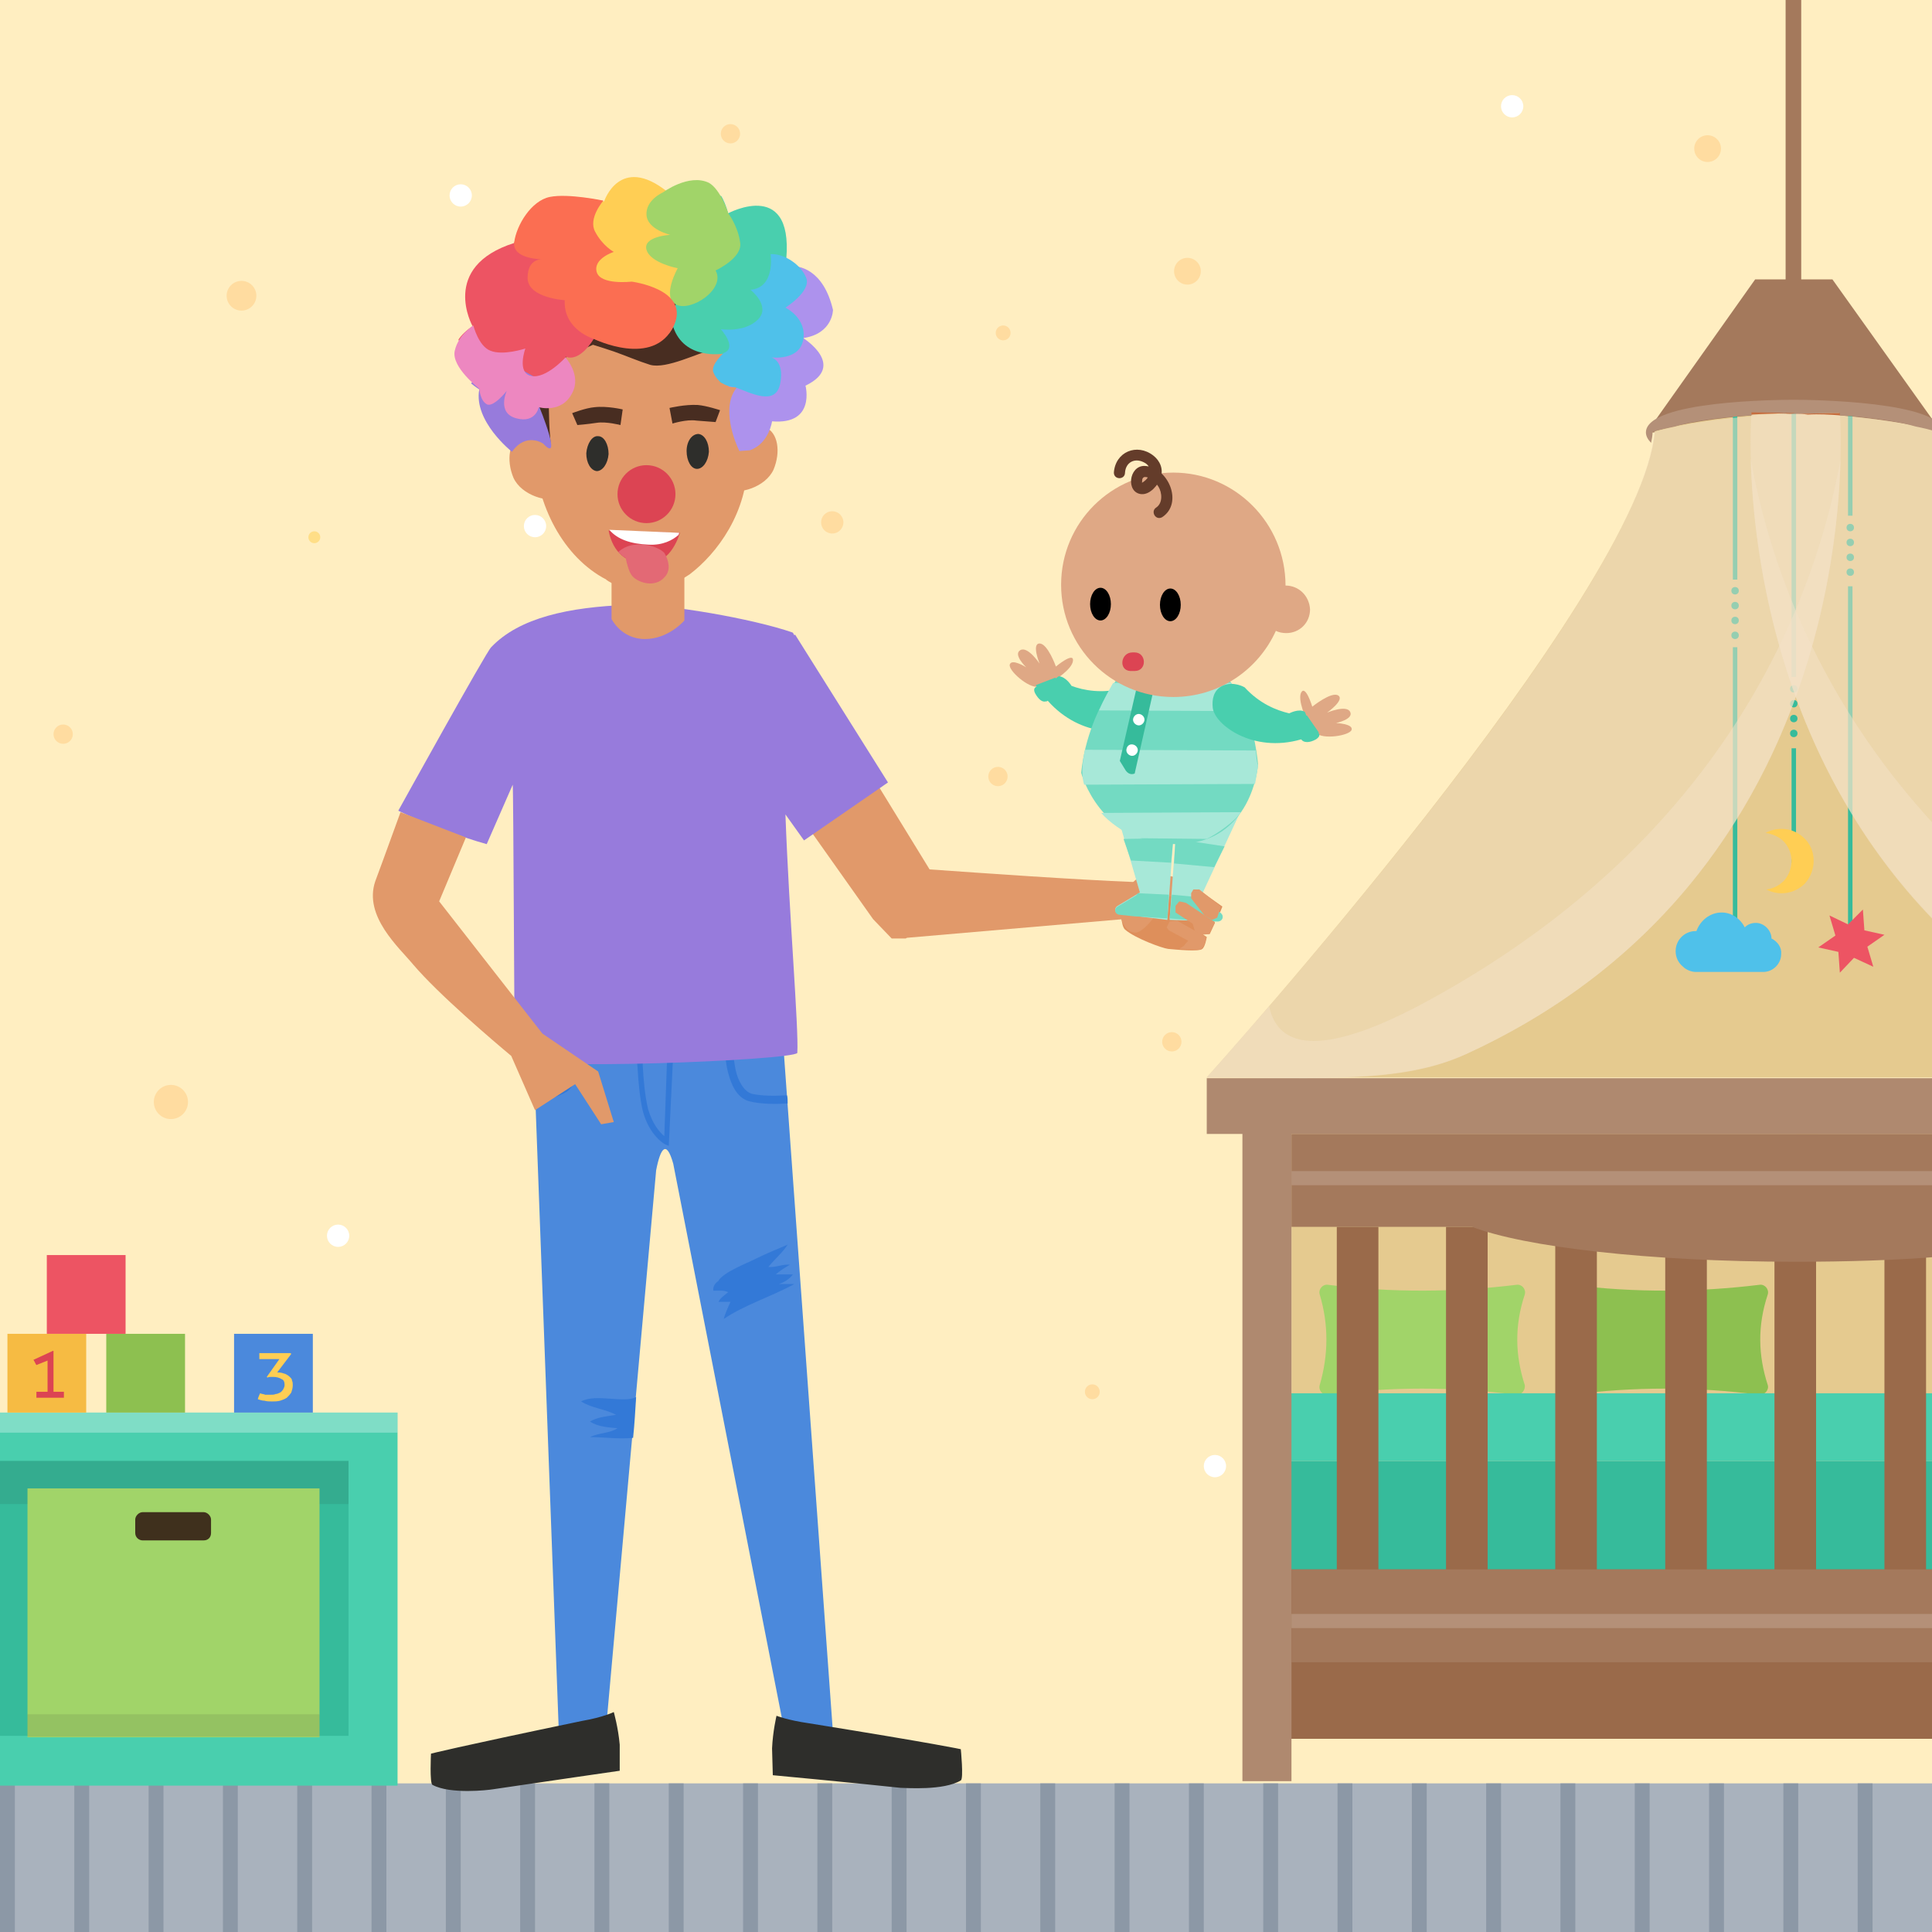 <svg version="1.1" xmlns="http://www.w3.org/2000/svg" xmlns:xlink="http://www.w3.org/1999/xlink" x="0px" y="0px" width="260px" height="260px" viewBox="0 0 260 260" xml:space="preserve"><style type="text/css">.st0{fill:#FFEEC1;} .st1{fill:#FFDE87;} .st2{fill:#FFFFFF;} .st3{fill:#FFDCA0;} .st4{fill:#A9B2BD;} .st5{fill:#8C98A6;} .st6{clip-path:url(#SVGID_2_);} .st7{fill:#E5CA8F;} .st8{fill:#8DC050;} .st9{fill:#A1D469;} .st10{fill:#A4795C;} .st11{fill:#49CFAE;} .st12{fill:#36BB9B;} .st13{fill:#9A6A4A;} .st14{fill:#AF896F;} .st15{fill:#B49078;} .st16{fill:#ED5463;} .st17{fill:#FFCE54;} .st18{fill:#4FC1EA;} .st19{opacity:0.5;fill:#F4E3C9;} .st20{fill:none;} .st21{fill:#C66D3E;} .st22{opacity:0.1;fill:#231F20;} .st23{fill:#3F301D;} .st24{opacity:0.3;fill:#FFFFFF;} .st25{fill:#F6BB43;} .st26{fill:#DC4453;} .st27{fill:#4B89DC;} .st28{fill:#DE8F5B;} .st29{fill:#3379D7;} .st30{fill:#B7BBC4;} .st31{fill:#2E2E2B;} .st32{fill:#E1996A;} .st33{fill:#977BDC;} .st34{fill:#482D21;} .st35{fill:#E36975;} .st36{fill:#AD92ED;} .st37{fill:#ED87C0;} .st38{fill:#FB6E52;} .st39{fill:#DFA885;} .st40{fill-rule:evenodd;clip-rule:evenodd;fill:#49CFAE;} .st41{fill:#A7E8D8;} .st42{fill:#73DAC2;} .st43{fill:#643C2A;}</style><g id="fondo"><path class="st0" d="M0 0h260v260H0z"/><circle class="st1" cx="42.3" cy="72.3" r="0.8"/><circle class="st2" cx="62" cy="26.3" r="1.5"/><circle class="st2" cx="162.5" cy="71.8" r="1.5"/><circle class="st2" cx="203.5" cy="14.3" r="1.5"/><circle class="st2" cx="72" cy="70.8" r="1.5"/><circle class="st2" cx="45.5" cy="166.3" r="1.5"/><circle class="st2" cx="163.5" cy="197.3" r="1.5"/><circle class="st2" cx="244.5" cy="194.3" r="1.5"/><circle class="st2" cx="253.5" cy="68.3" r="1.5"/><circle class="st3" cx="32.5" cy="39.8" r="2"/><circle class="st3" cx="134.3" cy="104.5" r="1.3"/><circle class="st3" cx="159.8" cy="36.5" r="1.8"/><circle class="st3" cx="16.8" cy="208.9" r="1.8"/><circle class="st3" cx="135" cy="44.8" r="1"/><circle class="st3" cx="23" cy="148.3" r="2.3"/><circle class="st3" cx="221" cy="119.8" r="1.5"/><circle class="st3" cx="157.7" cy="140.2" r="1.3"/><circle class="st3" cx="243.2" cy="152.9" r="1.5"/><circle class="st3" cx="147" cy="187.3" r="1"/><circle class="st3" cx="254" cy="120.3" r="1.5"/><circle class="st3" cx="8.5" cy="98.8" r="1.3"/><circle class="st3" cx="229.8" cy="20" r="1.8"/><circle class="st3" cx="98.3" cy="18" r="1.3"/><circle class="st3" cx="112" cy="70.3" r="1.5"/><path class="st4" d="M0 240h260v20H0z"/><path class="st5" d="M0 240h2v20H0zM10 240h2v20h-2z"/><g><path class="st5" d="M20 240h2v20h-2z"/></g><g><path class="st5" d="M30 240h2v20h-2z"/></g><g><path class="st5" d="M40 240h2v20h-2z"/></g><g><path class="st5" d="M50 240h2v20h-2z"/></g><g><path class="st5" d="M60 240h2v20h-2z"/></g><g><path class="st5" d="M70 240h2v20h-2z"/></g><g><path class="st5" d="M80 240h2v20h-2z"/></g><g><path class="st5" d="M90 240h2v20h-2z"/></g><g><path class="st5" d="M100 240h2v20h-2z"/></g><g><path class="st5" d="M110 240h2v20h-2z"/></g><g><path class="st5" d="M120 240h2v20h-2z"/></g><g><path class="st5" d="M130 240h2v20h-2z"/></g><g><path class="st5" d="M140 240h2v20h-2z"/></g><g><path class="st5" d="M150 240h2v20h-2z"/></g><g><path class="st5" d="M160 240h2v20h-2z"/></g><g><path class="st5" d="M170 240h2v20h-2z"/></g><g><path class="st5" d="M180 240h2v20h-2z"/></g><g><path class="st5" d="M190 240h2v20h-2z"/></g><g><path class="st5" d="M200 240h2v20h-2z"/></g><g><path class="st5" d="M210 240h2v20h-2z"/></g><g><path class="st5" d="M220 240h2v20h-2z"/></g><g><path class="st5" d="M230 240h2v20h-2z"/></g><g><path class="st5" d="M240 240h2v20h-2z"/></g><g><path class="st5" d="M250 240h2v20h-2z"/></g></g><g id="_x30_2"><defs><path id="SVGID_1_" d="M0 0h260v260H0z"/></defs><clipPath id="SVGID_2_"><use xlink:href="#SVGID_1_" overflow="visible"/></clipPath><g class="st6"><path class="st7" d="M173.8 152.6h90.6V192h-90.6z"/><path class="st8" d="M236.7 187.7c-8.4-1.1-16.9-1.1-25.3 0-.7.1-1.3-.6-1.1-1.3 1.2-4.1 1.2-8.2 0-12.2-.2-.7.4-1.4 1.1-1.3 8.7 1.1 17.2 1 25.4 0 .7-.1 1.3.6 1.1 1.3-1.4 4.2-1.3 8.2 0 12.2.2.6-.4 1.4-1.2 1.3z"/><path class="st9" d="M204 187.7c-8.4-1.1-16.9-1.1-25.3 0-.7.1-1.3-.6-1.1-1.3 1.2-4.1 1.2-8.2 0-12.2-.2-.7.4-1.4 1.1-1.3 8.7 1.1 17.2 1 25.4 0 .7-.1 1.3.6 1.1 1.3-1.4 4.2-1.3 8.2 0 12.2.1.6-.4 1.4-1.2 1.3z"/><path class="st10" d="M261.3 58.2h-39.7l14.6-20.6h10.4z"/><path class="st11" d="M173.7 187.5h90.9v9.1h-90.9z"/><path class="st12" d="M173.7 196.6h90.9v15.3h-90.9z"/><path class="st13" d="M173.7 211.2h91.1V234h-91.1zM179.9 165.1h5.6v46.1h-5.6zM194.6 165.1h5.6v46.1h-5.6zM209.3 165.1h5.6v46.1h-5.6zM224.1 165.1h5.6v46.1h-5.6zM238.8 165.1h5.6v46.1h-5.6zM253.6 165.1h5.6v46.1h-5.6z"/><path class="st14" d="M162.4 145.1h107.2v7.5H162.4zM167.2 152.6h6.6v87.1h-6.6z"/><path class="st10" d="M261.8 152.6h-88v12.5h24.3c7 2.7 23.8 4.7 43.5 4.7 7 0 13.6-.2 19.6-.7.6 0 .6-16.5.6-16.5zM173.8 211.2h92v12.5h-92z"/><path class="st15" d="M173.8 157.6h92.9v1.9h-92.9zM173.8 217.2h91.9v1.9h-91.9z"/><path class="st10" d="M240.3-.7h2.1v38.4h-2.1z"/><path class="st7" d="M260.7 58c-4-1.1-8.8-1.7-13.1-2.1v-.4s-2.4 0-5.9.1c-3.5-.1-5.9-.1-5.9-.1v.4c-4.3.3-9.1 1-13.1 2.1-1.7 22-60.3 87-60.3 87H270c2.4 0-8.6-76.1-9.3-87z"/><path class="st12" d="M241.1 55.6h.6v35.5h-.6zM241.1 100.7h.6v17.7h-.6zM248.7 78.9h.6v46h-.6zM248.7 54.7h.6v14.7h-.6z"/><path class="st16" d="M252.1 130.1l-2.6-1.2-1.9 2-.2-2.8-2.7-.6 2.3-1.6-.8-2.7 2.5 1.2 2-2 .2 2.8 2.7.6-2.3 1.6z"/><path class="st17" d="M242.7 112.7c-1.4-1.3-3.5-1.5-5.1-.6.8.1 1.6.4 2.3 1 1.5 1.4 1.6 3.8.2 5.4-.7.7-1.5 1.1-2.4 1.2 1.7.9 3.8.6 5.2-.8 1.6-1.8 1.6-4.6-.2-6.2z"/><path class="st12" d="M233.2 55.6h.6V78h-.6zM233.2 87.1h.6v37.8h-.6z"/><circle class="st12" cx="233.5" cy="79.5" r="0.5"/><circle class="st12" cx="233.5" cy="81.5" r="0.5"/><circle class="st12" cx="233.5" cy="83.5" r="0.5"/><circle class="st12" cx="233.5" cy="85.5" r="0.5"/><g><circle class="st12" cx="241.4" cy="92.7" r="0.5"/><circle class="st12" cx="241.4" cy="94.7" r="0.5"/><circle class="st12" cx="241.4" cy="96.7" r="0.5"/><circle class="st12" cx="241.4" cy="98.7" r="0.5"/></g><g><circle class="st12" cx="249" cy="71" r="0.5"/><circle class="st12" cx="249" cy="73" r="0.5"/><circle class="st12" cx="249" cy="75" r="0.5"/><circle class="st12" cx="249" cy="77" r="0.5"/></g><path class="st18" d="M238.4 126.3c0-1.1-1-2.1-2.1-2.1-.6 0-1.1.2-1.5.6-.6-1.2-1.8-2-3.1-2-1.6 0-2.9 1.1-3.4 2.5h-.1c-1.5 0-2.7 1.2-2.7 2.7 0 .9.4 1.6 1 2.1.4.4 1.1.7 1.7.7h9.1c1.3 0 2.4-1.1 2.4-2.4.1-.9-.5-1.7-1.3-2.1z"/><path class="st19" d="M162.4 145s58.7-65 60.2-86.9c10.1-2.8 25-2.5 25-2.5s5 61-50.4 86.3c-8.8 3.9-19.5 3.1-34.8 3.1z"/><path class="st19" d="M260.7 58c-10.1-2.8-25-2.5-25-2.5s-3.6 44 29.2 72.7c5.9 5.2-2.7-48.2-4.2-70.2z"/><path class="st19" d="M192.5 134.5c-14.2 7.8-20.5 6.8-21.7.9-5.1 5.9-8.4 9.6-8.4 9.6 15.3 0 26.1.9 34.8-3.1 44.7-20.4 50.1-64 50.5-80.1-3.3 18.1-14.7 50.5-55.2 72.7z"/><path class="st19" d="M262.6 126.2c-23.2-22-26.7-51.8-27-64.5 2.3 13 8.8 33.2 27.1 51.8 3.6 3.7 3 15.6-.1 12.7z"/><g><path class="st20" d="M235.7 55.9c-4.9.3-8.3.9-10.3 1.5 3.3-.7 7-1.1 10.3-1.4v-.1zM257.9 57.4c-1.9-.6-5.4-1.2-10.3-1.5v.1c3.3.2 6.9.7 10.3 1.4z"/><path class="st15" d="M225.4 57.4c1.9-.6 5.4-1.2 10.3-1.5v-.3s2.4 0 5.9.1c3.5-.1 5.9-.1 5.9-.1v.3c4.9.3 8.3.9 10.3 1.5 1 .2 1.9.4 2.8.7 0 .5.1 1 .2 1.5.5-.4.7-.9.7-1.4 0-4.2-17.9-4.4-20-4.4-2 0-20 .1-20 4.4 0 .5.3 1 .7 1.4.1-.5.2-1 .2-1.5 1.1-.3 2-.5 3-.7z"/><path class="st19" d="M247.6 56v-.1c-1.3-.1-2.8-.1-4.4-.2 1.4.1 2.8.2 4.4.3z"/><path class="st21" d="M247.6 55.9v-.3s-2.4 0-5.9.1c.5 0 1 0 1.6.1 1.5-.1 2.9 0 4.3.1z"/><path class="st19" d="M240.1 55.7c-1.6 0-3 .1-4.4.2v.1c1.5-.1 3-.2 4.4-.3z"/><path class="st21" d="M241.6 55.6c-3.5-.1-5.9-.1-5.9-.1v.3c1.3-.1 2.8-.1 4.4-.2.5.1 1 .1 1.5 0zM241.6 55.7h1.6-3.2 1.6z"/><path class="st19" d="M241.6 55.7h1.6-3.2 1.6zM241.6 55.7h1.6-3.2 1.6z"/></g></g><g class="st6"><path class="st11" d="M-3 190.1h56.5v50.2H-3z"/><path class="st12" d="M-1.4 196.6h48.3v37H-1.4z"/><path class="st22" d="M-1.4 196.6h48.3v5.8H-1.4z"/><path class="st9" d="M3.7 200.3H43v33.5H3.7z"/><path class="st23" d="M27.4 207.3h-8.2c-.5 0-1-.4-1-1v-1.8c0-.5.5-1 1-1h8.2c.5 0 1 .5 1 1v1.8c0 .6-.4 1-1 1z"/><path class="st22" d="M3.7 230.7H43v3H3.7z"/><path class="st24" d="M-3 190.1h56.5v2.7H-3z"/><g><path class="st8" d="M14.3 179.5h10.6v10.6H14.3z"/><path class="st16" d="M6.3 168.9h10.6v10.6H6.3z"/><path class="st25" d="M1 179.5h10.6v10.6H1z"/><path class="st26" d="M4.9 183.7c-.1-.1-.3-.6-.4-.7l2.6-1.2h.1v5.5h1.4v.8H4.9v-.8h1.5v-4.2l-1.5.6z"/><g><path class="st27" d="M31.5 179.5h10.6v10.6H31.5z"/><path class="st17" d="M36.4 187.7c.3 0 .5 0 .7-.1.2 0 .4-.1.6-.2.2-.1.3-.3.4-.4.1-.2.2-.4.2-.6 0-.4-.1-.7-.4-.8-.3-.2-.7-.3-1.1-.3h-.4c-.1 0-.3 0-.4.1l-.1-.1 1.7-2.4h-2.7v-.8h4.2l.1.1-1.9 2.5h.2c.3 0 .6.1.9.2.2.1.4.2.6.4.2.2.3.3.3.5.1.2.1.4.1.6 0 .4-.1.7-.2 1-.2.3-.4.5-.6.7-.3.2-.6.3-.9.4-.4.1-.7.1-1.1.1-.3 0-.7 0-1-.1-.3 0-.6-.1-.9-.2 0-.1.2-.6.3-.8.2.1.5.1.7.2h.7z"/></g></g></g><path class="st28" d="M150.9 122.5s-.1 2 .5 2.6c1.4 1.2 5 2.5 5.8 2.6 1.1.1 4.2.4 4.6 0 .4-.3.6-1.6.6-1.6l-.6-.4h1l.7-1.5-.3-.5.7-.2.6-1.5-3.1-2.2-4.7-.4-5.8 3.1z"/><path class="st27" d="M112.3 236s-7.1-98.2-7.1-98.3c0-2.1-33.6-7.1-33.7-4.4l3.8 102.4 6-.2 7-78c.6-3.1 1.4-4.1 2.3-.9l15.6 79.6 6.1-.2z"/><path class="st29" d="M105.9 147.4h-.1c-1.5.1-3.3.1-4.6-.2-1.1-.3-1.9-1.8-2.2-3.2-.2-1-.3-2-.4-2.5 2.4-.1 4.6-.3 6.4-.6-.1-.4-.1-.7-.2-1.1-1 .1-14.8.8-14.8.8-.3 0-8.8-.2-11.8-.4-.3 0-3.2-.2-4.1-.3-.1.3-.3.7-.4 1 .9.1 2.1.2 3.5.3 0 .4 0 .8-.1 1.3-.1 1.5-.6 3.2-1.4 3.6-.9.6-2.2.9-3.3 1.1-.2 0-.3 0-.5.1l.1.9c1.2-.1 3-.5 4.3-1.3 1.2-.9 1.6-2.7 1.7-4.2 0-.5.1-.9.1-1.3 2.2.1 4.8.3 7.6.4 0 .5 0 1.1.1 1.9.1 1.8.3 4.1.7 5.8.9 3.4 3 4.5 3 4.5l.5.2.6-12.4c2.4 0 4.8 0 7-.1 0 .5.1 1.6.4 2.7.4 1.5 1.1 3.3 2.8 3.8 1.6.4 3.6.4 5.2.3 0-.5 0-.8-.1-1.1zm-16.5 5.5c-.6-.5-1.6-1.6-2.2-3.7-.4-1.7-.6-3.9-.7-5.7 0-.7 0-1.4-.1-1.8H89.8l-.4 11.2z"/><path class="st30" d="M96.7 172.2l-.1.1.1-.1z"/><path class="st29" d="M104.8 172.8c.7-.2 1.5-.7 1.9-1.3h-2.3c.6-.5 1.2-.9 1.9-1.3-1-.1-1.9.4-2.9.3.8-1 1.9-1.9 2.6-3-1.4.6-2.9 1.2-4.3 1.9s-4.1 1.7-5 2.9h.1l-.1.1.1-.1c-.5.3-.9.8-.8 1.4.7 0 1.4-.1 2 .2-.5.4-1.1.8-1.3 1.3h1.6c-.3.7-.7 1.5-.9 2.3 2.8-1.9 6.4-3 9.5-4.7h-2.1zM78.2 188.6c1.4.9 3.2 1 4.7 1.8-1.2.2-2.5.3-3.5.9 1 .7 2.5.8 3.7.9-1 .7-2.5.6-3.7 1.2 2 0 3.8.3 5.8.1.2-1.9.3-3.8.4-5.4v-.1c-1.6.9-5.4-.5-7.4.6z"/><path class="st31" d="M83.4 234.8c-.2-2.3-.8-4.4-.8-4.4s-1.4.7-4.3 1.2C61 235.2 58 236 58 236s-.2 4 .2 4.2c2.4 1.3 7.5.7 8.1.6 7.4-1.1 17.1-2.5 17.1-2.5v-3.5zM103.9 235.3c.1-2.3.6-4.4.6-4.4s1.5.6 4.3 1c17.4 2.8 20.5 3.5 20.5 3.5s.4 4 0 4.2c-2.3 1.4-7.4 1-8.1 1-7.5-.8-17.2-1.7-17.2-1.7l-.1-3.6z"/><path class="st32" d="M152.7 118.7c-7.8-.3-20.5-1.2-27.6-1.7-6.9-11.2-18.4-30-18.4-30l-8.1 10 18.9 26.7 2.5 2.6h1.9s.1-.1.2-.1l31.3-2.7c.2-.4-.7-4.8-.7-4.8z"/><path class="st33" d="M119.5 105.3L107 85.4l-.1.1c-.1-.2-.2-.4-.3-.4-5.2-1.8-16.9-3.9-22.1-3.7-7.9.3-14.6 1.7-18.4 5.7-.6.5-12.5 22-12.5 22 3 1.5 8.6 3.6 11.9 4.5l3.5-8c.1.4.2 35 .3 36.7.8 1.9 37.4.4 38-.6.2-3.4-1.1-18.5-1.6-32.1l2.5 3.5 11.3-7.8z"/><path class="st32" d="M152.5 118.7l1.8-1.6 5.2 1.3 2.2.1-.1 1-2.2 1.3-2.2-.2s-2.8 4.9-4.4 4.9c-1.5 0-2-2.1-2-2.1l1.7-4.7zM80.5 144.2l-7.5-5.1-13.9-17.8 3.6-8.6-8.8-3.4c-1.8 5-3.4 9.3-3.4 9.3-1.6 4.7 3.2 8.9 5.1 11.2 3.4 4 10.8 10.3 13.2 12.3l3.2 7.3 5.4-3.5 3.5 5.4 1.7-.3-2.1-6.8zM100.6 61.8c-.3-19-2.4-19.9-17.2-19.9-9.7 0-11.8 8.9-11.5 19C72.2 68 75.8 75 81.6 78c-.3-.1 2.4 1.7 5.2 1.8 2.1.1 6-2.5 6-2.5 3.7-2.8 7.9-8.4 7.8-15.5z"/><path class="st31" d="M78.9 61c0 1.3.6 2.3 1.4 2.4.8 0 1.5-1 1.6-2.3 0-1.3-.6-2.4-1.4-2.4-.8-.1-1.5 1-1.6 2.3zM92.4 60.7c0 1.3.6 2.4 1.4 2.4.8 0 1.5-1 1.6-2.3 0-1.3-.6-2.3-1.4-2.4-.9 0-1.6 1-1.6 2.3z"/><path class="st34" d="M83.8 55.1s-2.1-.5-3.8-.3c-1.2.1-3 .8-3 .8l.7 1.6s1.3-.1 2.6-.3c1.3-.2 3.2.3 3.2.3l.3-2.1zM90.1 54.9s2.1-.5 3.8-.4c1.2.1 3 .7 3 .7l-.6 1.6-2.6-.2c-1.3-.2-3.2.4-3.2.4l-.4-2.1z"/><path class="st34" d="M102.8 48.3c-.1-.7-7.5-10-14.9-10-8.4 0-17 9.5-17.1 10.4-.4 2.8-.5 9.9-.5 9.9 1.6-.7 2.5 3.3 2.5 3.3h1.5s-.4-4.1-.4-5.6-.4-6.3.9-7.4c.9-.7 3.4-1.8 5-2.5 1 .3 1.9.6 2.8.9 1.7.6 3.3 1.3 4.9 1.8 2.2.6 6.4-1.6 8.8-2.2 1.1.5 2.2 1.1 2.7 1.5 1.3 1.1.9 5.9.9 7.4s-.4 5.6-.4 5.6h1.5s.1-4.7 1.8-4c-.2.1.5-6.3 0-9.1z"/><path class="st32" d="M82.3 77.7v5.6s1.3 2.7 4.5 2.7 5.3-2.5 5.3-2.5v-6.8l-9.8 1z"/><circle class="st26" cx="87" cy="66.5" r="3.9"/><path class="st26" d="M87 75.9c-2.7-.1-4.5-1.5-5.1-4.5l9.6.3c0-.1-1 4.2-4.5 4.2z"/><path class="st35" d="M89.4 74.4c.6 1 .9 2.3.1 3.2-1.4 1.7-3.9.7-4.5-.2-.3-.4-.6-1.3-.8-2.3 0 0-.5-.3-1-.8 0 0 1.1-1.2 3.2-1 2.1.1 3 1.1 3 1.1z"/><path class="st2" d="M82 71.3c1.1 1.3 2.9 1.9 5.3 2 1.9.1 3.2-.6 4-1.3.1-.2.1-.3.1-.3l-9.4-.4z"/><path class="st32" d="M97.2 60.9c-1 2.4-1.1 4.3.6 5 1.6.7 5.2-.3 6.3-2.7 1-2.4.6-5-1.1-5.7-1.7-.7-4.7.9-5.8 3.4zM76 62c1 2.4 1.1 4.3-.6 5-1.6.7-5.2-.3-6.3-2.7-1-2.4-.6-5 1.1-5.7 1.7-.7 4.8.9 5.8 3.4z"/><path class="st36" d="M112.1 41.7c-1.3-5.5-4.6-6-5.9-5.9l-6 13.6L98 52c.6.2 1.2.1 1.2.1-2.3 2.7-.2 7.6.3 8.6l1.4-.1c2.6-.9 3-3.9 3-3.9 5.9.5 4.5-4.8 4.5-4.8 5.6-2.7-.3-6.4-.3-6.4 4-.6 4-3.8 4-3.8z"/><path class="st11" d="M105.7 35.9c1.6-12.2-7.7-7.2-7.7-7.2-.3-1-.6-1.8-1-2.4l-3.8 11-4.1 6.7.9.9c.4-.5.6-.9.6-.9 1.5 4.5 6.7 3.6 6.7 3.6-.8 2-.8 3.1-.4 3.8l.3.2 9.4-15.7c-.5-.1-.9 0-.9 0z"/><path class="st18" d="M97.4 47.5s-1.8 1.6-1.4 2.6c.8 2 2.9 2 2.9 2 2.2.8 5.5 2.6 6.1-.5.6-3.1-1.2-3.5-1.2-3.5s3.8.5 4.3-2.4-2.4-4.3-2.4-4.3 3.5-2.2 2.8-4c-.7-1.8-3-3.3-4.8-3.2 0 0 .7 4.5-2.7 4.8 0 0 2.8 2.2 1 4s-5 1.3-5 1.3 2.3 2.5.4 3.2z"/><path class="st16" d="M69.2 32.7c-10.1 3.2-5.6 11.2-5.6 11.2-.9.6-1.5 1.2-1.9 1.8l.7 1.8L73 53.1l3.6-2.1c0-1.5-.5-3-.5-3 2 .8 3.8-2.4 3.8-2.4 1.6.6 2.9 1 4.1 1.1l.2-.1-11.4-18.9c-2.9 1.8-3.6 5-3.6 5z"/><path class="st33" d="M76.1 53.1l-9.5-5.4-3.2 3.9c.6.5 1.1.8 1.1.8-.8 4.3 4.4 8.4 4.4 8.4 1.9-2.7 4.2-1.1 4.2-1.1 2.7 2.9-.5-4.9-.5-4.9 1.9 0 3-.7 3.5-1.7z"/><path class="st37" d="M76.1 48.1s2.2 2.4.9 4.8c-1.4 2.8-4.5 1.9-4.5 1.9s-.4 2.2-3 1.5c-2.7-.7-1.3-3.7-1.3-3.7s-1.8 2.3-2.7 1.8-1-2.1-1-2.1-3.8-2.9-3.3-5.1c.5-2.2 2.5-3.4 2.5-3.4s.7 2.8 2.3 3.4c1.7.7 4.7-.3 4.7-.3s-1.2 3.3.8 3.7 4.6-2.5 4.6-2.5z"/><path class="st17" d="M77.9 38.4l11.5 3.8 3.3-4.3.5-11.5-1.5-1.6c-1.1.4-1.9 1-1.9 1-6.4-5.1-8.5 1.3-8.5 1.3-1.7-.4-3.2-.6-4.4-.5l1 11.8z"/><path class="st9" d="M98 28.7s-1-3.2-2.6-4.1c-2.7-1.3-6.2 1.3-6.2 1.3s-2.3 1-2.2 3 3.2 2.7 3.2 2.7-3.7.2-3.2 2 4.2 2.5 4.2 2.5S89 40 91 41s6.7-2.1 5.3-4.6c0 0 3.7-1.7 3.3-3.8-.3-2.2-1.6-3.9-1.6-3.9z"/><path class="st38" d="M90.7 43.8c2.2-4.9-5.7-5.9-5.7-5.9s-4.2.5-4.7-1.3 2.3-2.7 2.3-2.7-1.5-.8-2.5-2.7c-1-1.8 1.1-4.2 1.1-4.2s-4.7-1-7.2-.5-4.5 3.8-4.8 6.1 3.8 2.3 3.8 2.3-2-.2-2 2.5 5 3 5 3c-.2 4 3.9 5.2 3.9 5.2s8.1 4 10.8-1.8z"/><g><path class="st39" d="M141.8 91.6s-.9.5-2.1.8-4.1-2.2-3.8-3c.3-.8 2.2.4 2.2.4s-1.8-1.7-.8-2.3c1-.6 2.6 1.8 2.6 1.8s-1.1-2.7 0-2.7 2.2 3.1 2.2 3.1 2.4-2 2.3-.8-2.6 2.7-2.6 2.7z"/><path class="st40" d="M151.2 92.6c-2.9.8-5.4.3-7-.3 0 0-.7-1.2-1.7-1.3 0 0-.2.1-.4.3l-.1-.1-2.6 1c0 .1.1.1.1.2-.2.1-.5.3-.2.9.5.9 1 1.2 1.4 1.1.1 0 .2 0 .3-.1 4.5 5.1 11 4.7 12.4 2.8.7-.9 1.2-2 .4-3.1-.8-1.4-2.6-1.4-2.6-1.4z"/><path class="st41" d="M158.7 106l-1.3 17.8 6.5.2c.6 0 .8-.7.4-1.1l-2.7-2.2 6-12.9-8.9-1.8z"/><path class="st42" d="M158.2 112.9l-.2 3.3 5.4.5 1.4-2.8zM157.4 123.6l4.6.4h1.9c.6 0 .9-.7.4-1.1l-2.2-1.8c-.1-.1-.2-.2-.2-.3l-4.2-.4-.3 3.2z"/><path class="st41" d="M158.4 106l-1.3 17.8-6.5-.8c-.6-.1-.7-.8-.2-1.1l3-1.8-4-13.7 9-.4z"/><path class="st42" d="M157.9 112.8l-.3 3.3-5.4-.3-1-2.9zM157.1 123.6l-4.6-.3-1.9-.2c-.6-.1-.7-.8-.2-1.1l2.5-1.5c.1-.1.2-.2.2-.3l4.2.2-.2 3.2z"/><path class="st42" d="M145.5 104c1-9.6 7.2-15.5 7.2-15.5s3.6-.2 8.7.6c7 1.2 7.9 13.8 7.9 13.8s-.7 10.7-11 10.7-12.8-9.6-12.8-9.6z"/><path class="st41" d="M147.9 95.6l19.6.1c-.4-1.1-1.2-2.8-1.8-3.8h-15.9c-.4.7-1.3 2.3-1.9 3.7zM169 101l-23-.1c-.2 1-.6 3.1-.1 4.7l23-.1c.1-.5.4-2.3.4-2.6-.1.1-.2-.7-.3-1.9zM148.2 109.4c1 1.2 3 2.6 4.8 3.4l9.4.1c1.6-.8 3.8-2.4 4.6-3.6l-18.8.1z"/><path class="st12" d="M153 92.4l-2.3 10 .8 1.3c.3.4.7.6 1.2.4l2.6-11.5-2.3-.2z"/><path class="st2" d="M153.4 96.1c.4.1.7.5.6.9-.1.4-.5.7-.9.6-.4-.1-.7-.5-.6-.9.1-.4.5-.7.9-.6zM152.5 100.2c.4.1.7.5.6.9-.1.4-.5.7-.9.6-.4-.1-.7-.5-.6-.9.1-.5.5-.7.9-.6z"/><g><path class="st39" d="M173 78.8s-.1 0 0 0c-.1-.1-.1-.1 0 0 0-8.4-6.8-15.2-15.1-15.2s-15.1 6.7-15.1 15.1c0 8.3 6.7 15.1 15.1 15.1 6.1 0 11.4-3.6 13.8-8.9.4.2.9.3 1.4.3 1.8 0 3.2-1.4 3.2-3.2-.1-1.8-1.5-3.2-3.3-3.2z"/><ellipse cx="148.1" cy="81.3" rx="1.4" ry="2.2"/><ellipse cx="157.5" cy="81.4" rx="1.4" ry="2.2"/><g><path class="st43" d="M151.4 63.6c.1-1.4 1.3-2 2.5-1.4 1.3.6 1 2-.1 2.7-.2.1-.1.1-.1-.1s0-.5.3-.6c.7-.1 1.6.8 1.9 1.3.5.8.6 2.2-.3 2.8-.8.5-.1 1.8.8 1.3 2.9-1.9.8-6.8-2.4-6.9-2.1 0-2.5 3.6-.4 3.8 1.2.1 2.3-1.3 2.6-2.2.4-1.2-.1-2.3-1-3-2.2-1.7-5.1-.5-5.3 2.3 0 1 1.5 1 1.5 0z"/></g></g><path class="st26" d="M152.4 87.8h.3c1.6 0 1.7 2.5 0 2.5h-.6c-1.6-.1-1.3-2.5.3-2.5z"/><path class="st39" d="M175.8 96.8s.5.9 1.3 1.8c.8 1 4.6.4 4.8-.4.2-.8-2.1-.9-2.1-.9s2.4-.5 1.9-1.5-3.1.1-3.1.1 2.4-1.7 1.5-2.3c-.9-.6-3.5 1.5-3.5 1.5s-.9-3-1.5-1.9c-.5 1 .7 3.6.7 3.6z"/><path class="st11" d="M177.5 98.6l-1.6-2.3h-.1c-.1-.3-.2-.5-.2-.5-.8-.5-2.1.2-2.1.2-1.7-.4-4-1.3-6-3.5 0 0-1.5-.9-3-.2-1.2.6-1.4 1.8-1.3 2.9.2 2.3 5.4 6.2 11.9 4.3l.2.2c.3.2.9.3 1.8-.2.6-.4.5-.7.3-.9h.1z"/><path class="st32" d="M164.3 122l-2.9-2.3h-.8l-.3.5v.7l1.8 2.3 1 .6.7-.3z"/><path class="st32" d="M163.5 124.1l-3.9-2.6-.9-.2-.5.6v.9l2.3 1.5.3 1 .9.5 1-.1z"/><path class="st32" d="M162.3 126.1l-3.9-2.2-1 .1-.4.8.3.4 2.6 1.4-.6.7-.6.4 2.8.1c.1.1.8-.7.8-1.7z"/></g></g></svg>